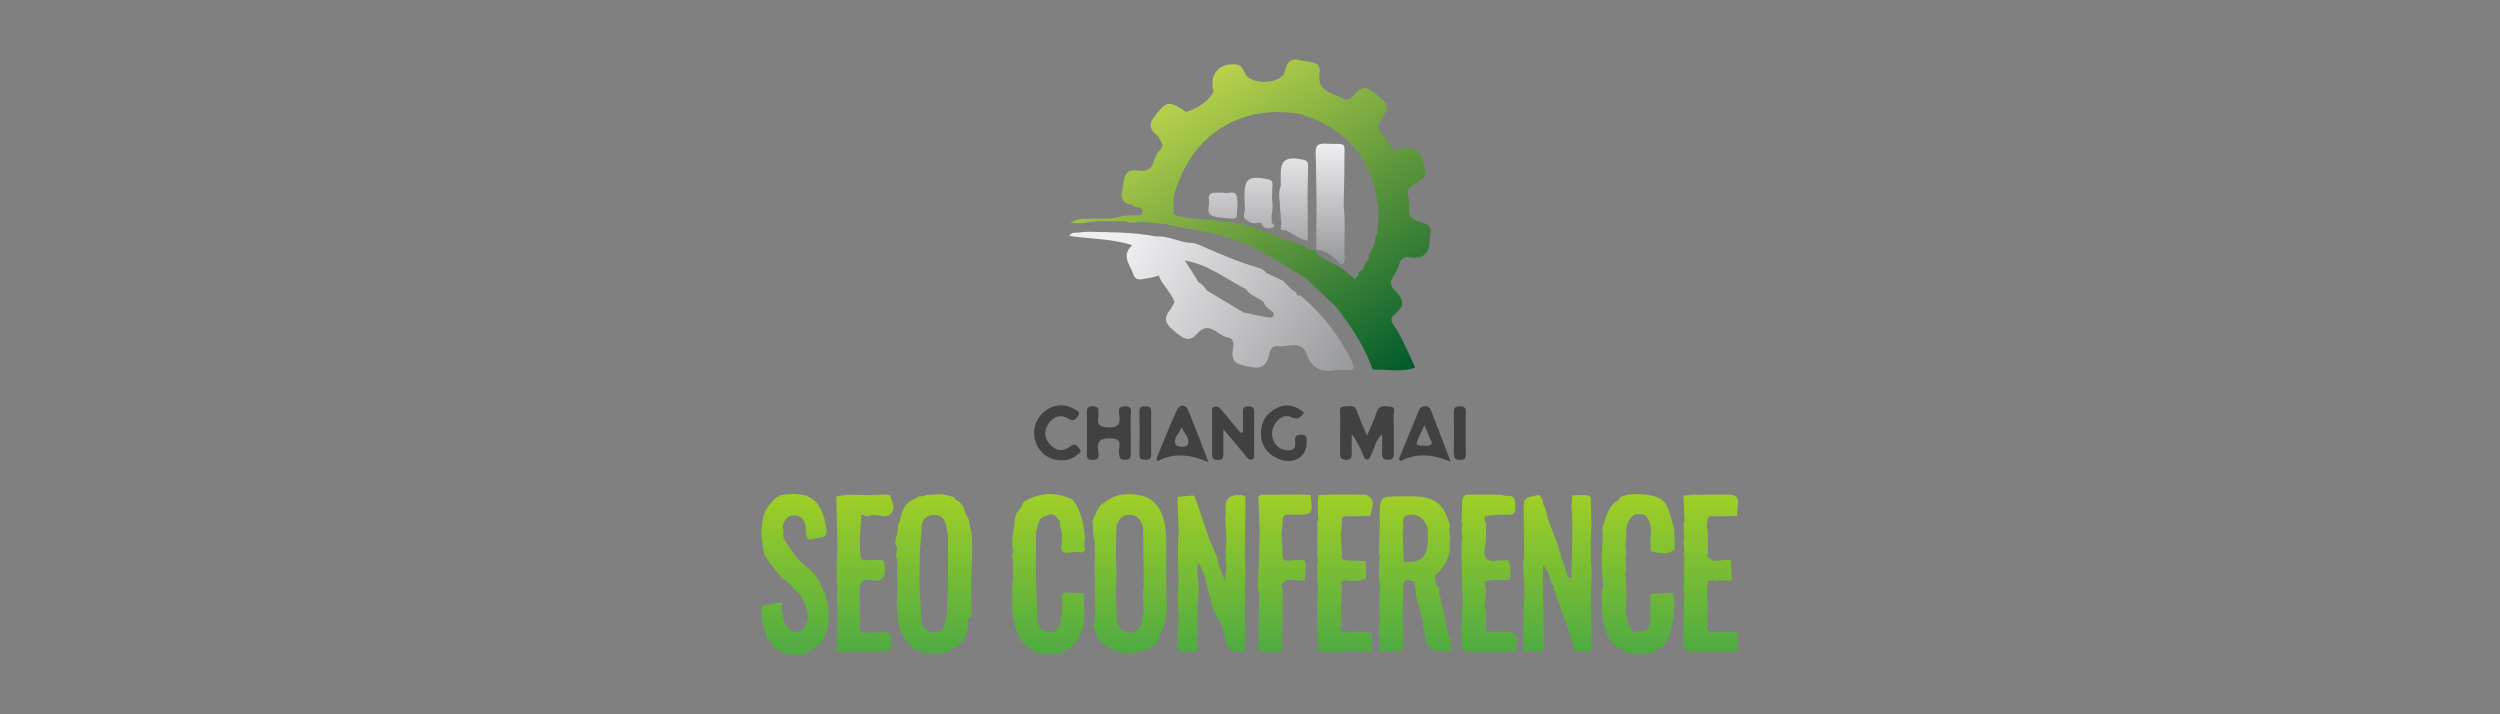 <?xml version="1.0" encoding="utf-8"?>
<!-- Generator: Adobe Illustrator 17.0.0, SVG Export Plug-In . SVG Version: 6.00 Build 0)  -->
<!DOCTYPE svg PUBLIC "-//W3C//DTD SVG 1.1//EN" "http://www.w3.org/Graphics/SVG/1.1/DTD/svg11.dtd">
<svg version="1.1" id="Layer_1" xmlns="http://www.w3.org/2000/svg" xmlns:xlink="http://www.w3.org/1999/xlink" x="0px" y="0px"
	 width="210px" height="60px" viewBox="0 0 210 60" enable-background="new 0 0 210 60" xml:space="preserve">
<rect x="0" y="0" width="210" height="60" fill="#808080" stroke="none"/>
<g>
	<g>
		<path fill="#414141" d="M114.825,36.606c0.328-0.786,0.621-1.361,0.806-1.968c0.195-0.638,0.665-0.528,1.102-0.496
			c0.561,0.042,0.324,0.505,0.332,0.785c0.029,1.04,0.007,2.081,0.019,3.122c0.004,0.351-0.044,0.575-0.487,0.577
			c-0.428,0.003-0.517-0.188-0.504-0.555c0.018-0.487,0.004-0.975,0.004-1.596c-0.587,0.533-0.629,1.202-0.926,1.73
			c-0.087,0.154-0.099,0.39-0.324,0.397c-0.225,0.007-0.268-0.211-0.34-0.376c-0.262-0.602-0.523-1.204-0.966-1.77
			c0,0.533-0.008,1.067,0.003,1.6c0.007,0.344-0.029,0.58-0.483,0.573c-0.436-0.007-0.497-0.216-0.493-0.573
			c0.013-1.071-0.005-2.143,0.012-3.214c0.004-0.266-0.173-0.689,0.33-0.693c0.386-0.003,0.866-0.225,1.075,0.387
			C114.202,35.168,114.485,35.778,114.825,36.606z"/>
		<path fill="#414141" d="M91.3,36.397c0-0.58,0.022-1.161-0.008-1.74c-0.021-0.403,0.124-0.538,0.521-0.534
			c0.381,0.004,0.477,0.181,0.449,0.511c-0.01,0.121,0.017,0.247-0.003,0.366c-0.126,0.728,0.187,0.895,0.892,0.905
			c0.753,0.011,0.951-0.242,0.885-0.938c-0.031-0.327-0.246-0.832,0.462-0.843c0.718-0.011,0.472,0.491,0.478,0.828
			c0.02,1.038-0.006,2.076,0.009,3.114c0.005,0.364-0.062,0.557-0.494,0.561c-0.44,0.003-0.443-0.218-0.504-0.557
			c-0.082-0.453,0.45-1.209-0.641-1.247c-0.875-0.031-1.241,0.196-1.093,1.099c0.058,0.355,0.098,0.735-0.505,0.719
			c-0.56-0.015-0.445-0.362-0.444-0.686c0.002-0.519,0.001-1.038,0.001-1.557C91.303,36.397,91.301,36.397,91.3,36.397z"/>
		<path fill="#414141" d="M104.407,36.306c0-0.567,0.017-1.134-0.006-1.7c-0.015-0.37,0.144-0.467,0.487-0.469
			c0.363-0.001,0.468,0.142,0.464,0.491c-0.016,1.159-0.003,2.319-0.005,3.478c0,0.173,0.068,0.386-0.149,0.48
			c-0.256,0.11-0.384-0.089-0.521-0.253c-0.582-0.694-1.166-1.387-1.915-2.278c0,0.816-0.002,1.404,0.001,1.992
			c0.002,0.319,0.019,0.595-0.459,0.589c-0.431-0.005-0.496-0.19-0.491-0.556c0.016-1.129,0.001-2.258,0.006-3.387
			c0.001-0.198-0.095-0.457,0.203-0.532c0.232-0.058,0.408,0.066,0.554,0.241c0.544,0.652,1.089,1.302,1.634,1.953
			C104.274,36.339,104.341,36.323,104.407,36.306z"/>
		<path fill="#414141" d="M109.533,34.655c-0.269,0.418-0.549,0.638-1.061,0.389c-0.482-0.235-0.904-0.01-1.221,0.361
			c-0.407,0.477-0.517,1.029-0.262,1.624c0.213,0.498,0.613,0.752,1.136,0.801c0.515,0.049,0.728-0.213,0.666-0.718
			c-0.049-0.398,0.051-0.612,0.533-0.605c0.492,0.008,0.431,0.301,0.441,0.607c0.045,1.329-1.216,2.013-2.546,1.357
			c-0.837-0.413-1.294-1.113-1.303-2.051c-0.009-0.975,0.461-1.714,1.319-2.142C108.055,33.866,108.829,34.055,109.533,34.655z"/>
		<path fill="#414141" d="M101.504,38.813c-1.551-0.652-2.913-0.802-4.277-0.069c-0.028-0.077-0.056-0.153-0.084-0.23
			c0.568-1.365,1.099-2.748,1.724-4.086c0.222-0.475,0.716-0.498,0.943,0.044C100.371,35.811,100.87,37.175,101.504,38.813z
			 M99.253,35.899c-0.168,0.517-0.774,0.927-0.485,1.459c0.103,0.191,0.875,0.255,0.995,0.009
			C100.018,36.84,99.477,36.404,99.253,35.899z"/>
		<path fill="#414141" d="M121.856,38.78c-1.521-0.624-2.886-0.759-4.245-0.032c-0.033-0.073-0.065-0.146-0.098-0.22
			c0.564-1.36,1.13-2.719,1.69-4.082c0.094-0.229,0.243-0.313,0.488-0.322c0.302-0.011,0.435,0.146,0.531,0.396
			C120.729,35.854,121.243,37.184,121.856,38.78z M119.643,35.722c-0.241,0.541-0.409,0.926-0.583,1.308
			c-0.119,0.261-0.064,0.406,0.244,0.397c0.298-0.009,0.677,0.086,0.873-0.061c0.243-0.183-0.079-0.48-0.149-0.727
			C119.955,36.387,119.826,36.15,119.643,35.722z"/>
		<path fill="#414141" d="M89.164,38.665c-0.983,0.022-1.83-0.578-2.165-1.527c-0.325-0.921-0.04-1.93,0.725-2.566
			c0.724-0.602,1.706-0.705,2.473-0.227c0.197,0.122,0.623,0.201,0.365,0.576c-0.166,0.24-0.338,0.551-0.802,0.254
			c-0.63-0.403-1.256-0.204-1.678,0.405c-0.388,0.56-0.378,1.182,0.065,1.702c0.503,0.589,1.144,0.714,1.777,0.2
			c0.395-0.321,0.55,0.005,0.739,0.204c0.286,0.302-0.055,0.418-0.22,0.555C90.075,38.543,89.641,38.675,89.164,38.665z"/>
		<path fill="#414141" d="M123.121,36.402c0,0.521-0.006,1.042,0.002,1.562c0.005,0.341,0.075,0.668-0.47,0.669
			c-0.488,0.001-0.537-0.228-0.531-0.621c0.017-1.102,0.014-2.205-0.001-3.308c-0.005-0.355,0.045-0.572,0.484-0.581
			c0.489-0.01,0.545,0.228,0.526,0.625c-0.026,0.55-0.007,1.102-0.007,1.654C123.123,36.402,123.122,36.402,123.121,36.402z"/>
		<path fill="#414141" d="M96.697,36.318c0,0.61-0.013,1.22,0.005,1.83c0.011,0.361-0.14,0.479-0.487,0.475
			c-0.325-0.004-0.506-0.063-0.5-0.452c0.019-1.189,0.016-2.379-0.002-3.568c-0.005-0.362,0.129-0.482,0.48-0.478
			c0.327,0.004,0.521,0.073,0.509,0.454C96.683,35.158,96.697,35.738,96.697,36.318z"/>
	</g>
	<g>
		<linearGradient id="SVGID_1_" gradientUnits="userSpaceOnUse" x1="88.079" y1="41.223" x2="88.079" y2="54.606">
			<stop  offset="0" style="stop-color:#A2D027"/>
			<stop  offset="1" style="stop-color:#50AB42"/>
		</linearGradient>
		<path fill="url(#SVGID_1_)" d="M89.364,46.425c0.132,0.004,0.264,0.007,0.396,0.011c0.358-0.094,0.718-0.093,1.078-0.012
			c0.111-0.06,0.221-0.12,0.332-0.181c-0.069-0.333-0.145-0.665-0.018-1c-0.136-1.175-0.268-2.352-1.103-3.293
			c-0.046,0-0.084-0.018-0.114-0.053c-1.322-0.583-2.609-0.521-3.86,0.211c-0.058,0.06-0.116,0.12-0.175,0.18
			c-0.072,0.332-0.284,0.574-0.513,0.807c-0.05,0.167-0.099,0.334-0.149,0.501c-0.034,0.911-0.368,1.808-0.125,2.732
			c-0.042,0.124-0.083,0.248-0.125,0.371c0.208,0.595-0.002,1.22,0.134,1.82c-0.214,0.848,0,1.715-0.119,2.568
			c0.055,0.358,0.105,0.716,0.167,1.073c0.229,1.323,0.841,2.34,2.21,2.746c0.176,0.022,0.351,0.044,0.527,0.066
			c0.123,0.002,0.245,0.003,0.368,0.005c0.181-0.015,0.363-0.031,0.544-0.046c1.349-0.315,1.946-1.288,2.222-2.541
			c0.018-0.181,0.036-0.363,0.054-0.544c-0.02-0.676-0.039-1.353-0.059-2.029c-0.552-0.012-1.103-0.025-1.655-0.037
			c-0.204,0.158-0.224,0.363-0.148,0.591c0.663-0.002,1.109,0.039,1.377,0.181c-0.267-0.142-0.713-0.183-1.377-0.181
			c-0.004,0.186-0.007,0.373-0.011,0.559c-0.017,0.242-0.022,0.486-0.054,0.727c-0.09,0.665-0.104,1.462-1.039,1.434
			c-0.893-0.027-0.984-0.767-1.009-1.468c-0.044-1.217-0.075-2.434-0.111-3.651c0.007-1.098,0.014-2.197,0.021-3.295
			c0.237-0.479,0.068-1.219,0.862-1.339c0.385-0.219,0.704-0.167,0.94,0.227c0.252,0.171,0.231,0.426,0.208,0.681
			c0.285,0.615,0.137,1.254,0.1,1.886C89.215,46.229,89.29,46.327,89.364,46.425z M86.628,52.753c0.06,0.06,0.12,0.121,0.18,0.181
			C86.748,52.874,86.688,52.813,86.628,52.753c-0.002-0.122-0.004-0.243-0.006-0.365C86.624,52.51,86.626,52.631,86.628,52.753z
			 M86.786,48.679c0,0.001,0,0.001,0,0.002C86.786,48.681,86.786,48.68,86.786,48.679z M86.792,48.886
			c0,0.004,0.001,0.009,0.001,0.013C86.793,48.894,86.793,48.89,86.792,48.886z M85.338,49.078c0.004-0.082,0.005-0.162-0.009-0.24
			C85.343,48.916,85.342,48.997,85.338,49.078z M85.181,48.567c0.035,0.033,0.063,0.067,0.085,0.103
			C85.244,48.634,85.216,48.6,85.181,48.567z M85.334,49.146c-0.006,0.102-0.013,0.204,0.001,0.301
			c0.251-0.022,0.498-0.013,0.742,0.02c-0.244-0.033-0.491-0.042-0.742-0.02C85.32,49.35,85.327,49.248,85.334,49.146z
			 M85.882,52.755c-0.222-0.226-0.355-0.474-0.434-0.737c-0.079-0.262-0.105-0.539-0.112-0.82c0.008,0.281,0.033,0.557,0.112,0.82
			C85.528,52.281,85.66,52.53,85.882,52.755c0.085,0.425,0.242,0.777,0.475,1.047C86.124,53.532,85.967,53.18,85.882,52.755z
			 M86.514,53.958c0.055,0.049,0.113,0.095,0.175,0.137C86.627,54.054,86.57,54.007,86.514,53.958z M88.526,54.421
			c0.129-0.014,0.249-0.036,0.361-0.068C88.775,54.384,88.655,54.407,88.526,54.421z M90.919,50.987
			c-0.016-0.101-0.048-0.186-0.099-0.258C90.87,50.801,90.903,50.886,90.919,50.987z M90.554,52.718
			c-0.053,0.199-0.146,0.378-0.434,0.413c-0.285,0.614-0.603,0.985-1.071,1.168c0.468-0.183,0.786-0.554,1.071-1.168
			C90.408,53.096,90.501,52.916,90.554,52.718z"/>
		<linearGradient id="SVGID_2_" gradientUnits="userSpaceOnUse" x1="143.696" y1="41.223" x2="143.696" y2="54.606">
			<stop  offset="0" style="stop-color:#A2D027"/>
			<stop  offset="1" style="stop-color:#50AB42"/>
		</linearGradient>
		<path fill="url(#SVGID_2_)" d="M145.995,53.131c0,0-0.005-0.005-0.005-0.005c-0.369-0.023-0.738-0.046-1.106-0.07
			c-0.239,0.001-0.478,0.002-0.718,0.003c-0.32,0.055-0.676,0.202-0.776-0.303c0,0,0,0,0,0c0-0.062-0.001-0.125-0.001-0.187
			c0,0,0.078,0.015,0.078,0.015c-0.03-0.309-0.06-0.619-0.09-0.928l0,0c0.027-0.185,0.054-0.371,0.081-0.556
			c-0.026-0.486-0.053-0.971-0.079-1.457c0,0,0,0,0,0c0.034-0.297,0.068-0.595,0.102-0.892c-0.044-0.008-0.085-0.011-0.123-0.01
			c0.038-0.001,0.079,0.002,0.123,0.01c0.112,0.013,0.225,0.026,0.337,0.039c0,0-0.025-0.072-0.025-0.072
			c0.126,0.028,0.251,0.057,0.377,0.085c0.362-0.084,0.724-0.083,1.086-0.005c0.066-0.027,0.133-0.054,0.199-0.082
			c-0.015-0.545-0.03-1.09-0.046-1.635c-0.054-0.006-0.104-0.022-0.151-0.047c-0.625-0.107-1.366,0.405-1.871-0.349
			c-0.578,0.031-0.83,0.045-0.85,0.235c0.019-0.19,0.272-0.204,0.85-0.235c0.026-0.062,0.052-0.124,0.078-0.185
			c-0.001-0.55-0.002-1.1-0.002-1.65c-0.029-0.242-0.059-0.484-0.088-0.726c0,0,0,0,0,0c0.101-0.329-0.099-0.898,0.599-0.749
			c0.65-0.012,1.299-0.023,1.949-0.035c0.021-0.334,0.024-0.67,0.068-1c0.077-0.571-0.226-0.767-0.729-0.792
			c-0.245,0.001-0.49,0.002-0.734,0.003c-0.245,0-0.49,0-0.735,0c-0.124,0.002-0.247,0.003-0.371,0.005
			c-0.243,0.002-0.485,0.004-0.728,0.006c-0.186-0.003-0.371-0.005-0.557-0.008c-0.229,0.025-0.458,0.05-0.687,0.076
			c0.002,0.042-0.012,0.075-0.044,0.101c0.026,0.551,0.052,1.103,0.078,1.654c0.158,0.023,0.237,0.108,0.267,0.23
			c-0.031-0.122-0.11-0.207-0.267-0.23c0.006,0.128,0.013,0.256,0.019,0.384c-0.033,0.055-0.066,0.111-0.099,0.166
			c0.025,0.434,0.05,0.867,0.075,1.301c-0.084,0.236-0.082,0.472-0.003,0.709c0,0.129,0,0.258,0,0.388
			c0.081,0.072,0.111,0.145,0.092,0.218c0.019-0.074-0.011-0.147-0.092-0.218c-0.028,0.058-0.057,0.116-0.085,0.174
			c0.031,0.059,0.062,0.119,0.092,0.178c-0.001,0.364-0.003,0.729-0.004,1.093c0.091,0.007,0.183,0.014,0.274,0.021l0,0
			c-0.091-0.007-0.182-0.014-0.274-0.021c-0.07,0.258-0.077,0.515,0.01,0.771c-0.029,0.361-0.059,0.723-0.088,1.084
			c0.03,0.063,0.061,0.127,0.091,0.19h0c-0.032,0.918-0.064,1.836-0.095,2.754c0.196,0.693-0.339,1.668,0.265,2.052
			c0.525,0.334,1.413,0.095,2.14,0.114c0.181,0.005,0.362,0.03,0.542,0.045c0.245-0.001,0.49-0.001,0.735-0.002
			c0.296-0.018,0.593-0.037,0.889-0.055c0.003-0.054,0.025-0.098,0.066-0.133C146.019,54.109,146.007,53.62,145.995,53.131z
			 M143.049,49.513c-0.021-0.017-0.04-0.036-0.055-0.057C143.009,49.478,143.028,49.496,143.049,49.513z M142.556,47.075
			c-0.018-0.061-0.025-0.111-0.021-0.153C142.532,46.964,142.539,47.014,142.556,47.075z M142.523,47.893
			c0.023,0.002,0.047,0.002,0.07,0.001C142.57,47.895,142.546,47.895,142.523,47.893c-0.234-0.017-0.471-0.168-0.704-0.117
			C142.052,47.725,142.289,47.876,142.523,47.893z"/>
		<linearGradient id="SVGID_3_" gradientUnits="userSpaceOnUse" x1="125.091" y1="41.223" x2="125.091" y2="54.606">
			<stop  offset="0" style="stop-color:#A2D027"/>
			<stop  offset="1" style="stop-color:#50AB42"/>
		</linearGradient>
		<path fill="url(#SVGID_3_)" d="M126.319,53.059c-0.36-0.005-0.719-0.01-1.079-0.016c-0.452,0.12-0.462-0.148-0.412-0.469
			c0.002-0.367,0.004-0.734,0.006-1.101c-0.043-0.179-0.086-0.358-0.128-0.538c0,0,0,0,0,0c0.044-0.433,0.087-0.866,0.131-1.3
			c-0.044-0.247-0.087-0.495-0.131-0.742c0.686-0.348,1.449,0,2.147-0.235c-0.017-0.047-0.012-0.091,0.014-0.133
			c0.001-0.06,0.003-0.119,0.004-0.179c0.002-0.184,0.005-0.368,0.007-0.552c-0.002-0.061-0.005-0.123-0.007-0.184
			c-0.06-0.183-0.12-0.366-0.18-0.548c-0.336,0.009-0.678-0.016-1.008,0.033c-0.764,0.113-1.066-0.218-0.993-0.956c0,0,0,0,0,0
			c0.047-0.243,0.093-0.486,0.14-0.728c-0.001-0.49-0.001-0.981-0.002-1.471c-0.158-0.157-0.117-0.356-0.118-0.547
			c0.566-0.15,1.141-0.179,1.723-0.157c0.431,0.016,0.876,0.074,0.857-0.607c-0.015-0.511,0.055-1.008-0.697-0.98
			c-0.209,0.008-0.42-0.061-0.631-0.094c-0.92-0.002-1.84-0.003-2.76-0.005c-0.52,0.221-0.361,0.683-0.382,1.08
			c-0.024,0.443-0.041,0.886-0.062,1.33c0.036,0.004,0.068-0.006,0.095-0.031c-0.028,0.243-0.057,0.487-0.085,0.73
			c0.093,0.313,0.088,0.626,0.004,0.939c-0.003,0.361-0.005,0.722-0.008,1.083c0.032,1.106,0.064,2.212,0.097,3.318
			c0.052,0.002,0.104,0.005,0.156,0.007c0.002-0.009,0.004-0.02,0.005-0.03c-0.002,0.01-0.003,0.02-0.005,0.03c0,0,0,0,0,0
			c-0.052-0.002-0.104-0.005-0.156-0.007c0.002,0.369,0.004,0.738,0.006,1.107c-0.034-0.001-0.068-0.006-0.101-0.014
			c0.029,0.31,0.058,0.619,0.086,0.929c-0.031,0.181-0.062,0.363-0.093,0.544c-0.001,0.129-0.002,0.257-0.003,0.386
			c0.002,0.178,0.004,0.356,0.005,0.534c0.239,0.406-0.271,1.064,0.442,1.31c0.98-0.001,1.96-0.003,2.94-0.004
			c0.123-0.001,0.245-0.003,0.368-0.004c0.241-0.008,0.483-0.017,0.724-0.025c0.056-0.058,0.111-0.116,0.167-0.175
			c-0.007-0.121-0.041-0.248-0.018-0.363C127.563,53.342,127.159,53.004,126.319,53.059z M124.599,46.261
			c-0.241,0.277-0.474,0.207-0.706,0.082C124.126,46.468,124.359,46.538,124.599,46.261z M123.035,49.517
			c0.007-0.049,0.02-0.09,0.044-0.119C123.055,49.426,123.042,49.468,123.035,49.517c-0.002,0.017-0.004,0.035-0.005,0.053
			C123.031,49.551,123.032,49.534,123.035,49.517z M122.853,43.929c0,0,0.001,0,0.001,0
			C122.854,43.929,122.853,43.929,122.853,43.929L122.853,43.929z"/>
		<linearGradient id="SVGID_4_" gradientUnits="userSpaceOnUse" x1="137.609" y1="41.223" x2="137.609" y2="54.606">
			<stop  offset="0" style="stop-color:#A2D027"/>
			<stop  offset="1" style="stop-color:#50AB42"/>
		</linearGradient>
		<path fill="url(#SVGID_4_)" d="M138.63,45.585c0.015,0.241,0.031,0.482,0.046,0.722c0.681,0.135,1.37,0.374,1.994-0.168
			c0-0.183,0-0.366-0.001-0.55c-0.011-0.365-0.022-0.731-0.032-1.096c-0.184-0.752-0.371-1.502-0.728-2.197
			c0,0,0.007,0.003,0.007,0.003c-0.063-0.065-0.125-0.13-0.188-0.196c-0.058-0.058-0.117-0.116-0.175-0.174
			c-0.87-0.457-1.81-0.436-2.752-0.402c-0.239,0.077-0.479,0.154-0.718,0.232c-0.036,0.08-0.072,0.159-0.108,0.239
			c-0.935,0.486-1.049,1.455-1.362,2.308c0.004,0.306,0.008,0.613,0.012,0.919c-0.025,0.485-0.051,0.97-0.076,1.455
			c0.004,0.064,0.008,0.128,0.012,0.192c0,0.186,0,0.373,0,0.559c0,0.119,0,0.238,0,0.357c0.035,0.489,0.071,0.977,0.106,1.466
			c-0.036,0.127-0.072,0.254-0.108,0.38c-0.001,0.059-0.001,0.119-0.002,0.178c0.007,0.554,0.015,1.108,0.022,1.662
			c0.039,0.307,0.078,0.614,0.117,0.92c0.065,0.221,0.13,0.442,0.195,0.663c0,0,0.085,0.012,0.085,0.012
			c-0.002,0.077-0.004,0.154-0.006,0.231c0.435,0.84,1.145,1.334,2.03,1.606c0.412,0.024,0.824,0.048,1.236,0.072
			c0.125-0.039,0.25-0.077,0.375-0.116c0.122-0.04,0.244-0.079,0.367-0.119c0,0,0-0.005,0-0.005
			c0.191-0.116,0.381-0.233,0.572-0.349c0.062-0.056,0.123-0.111,0.185-0.167c0.06-0.066,0.12-0.133,0.181-0.199
			c0,0-0.005-0.001-0.005-0.001c0.406-0.742,0.56-1.561,0.725-2.376c-0.072-0.613,0.157-1.251-0.152-1.844
			c-0.605,0.03-1.211,0.059-1.816,0.089c-0.009,0.158-0.018,0.315-0.027,0.473c-0.001,0.063-0.001,0.126-0.002,0.189
			c-0.001,0.121-0.001,0.241-0.002,0.362c0,0.063,0.001,0.127,0.001,0.19c-0.004,0.244-0.007,0.488-0.011,0.732
			c0.032,0.616-0.055,1.148-0.842,1.178c-0.078,0.012-0.156,0.024-0.233,0.036c-0.384,0.107-0.54-0.133-0.658-0.432
			c-0.143-0.144-0.162-0.322-0.136-0.511c-0.303-0.75-0.148-1.526-0.126-2.294c-0.036-0.549-0.072-1.098-0.108-1.647c0,0,0,0,0,0
			c0.099-0.368,0.088-0.737,0.013-1.107c0.003-0.131,0.006-0.262,0.009-0.394c0,0,0.083,0.024,0.083,0.024
			c-0.031-0.304-0.061-0.608-0.092-0.912c-0.377-0.228-0.317-0.552-0.279-0.871c0.01-0.087,0.019-0.174,0.017-0.258
			c0.002,0.084-0.007,0.171-0.017,0.258c-0.038,0.319-0.098,0.643,0.279,0.871c0.023-0.326,0.071-0.652,0.064-0.977
			c-0.015-0.667,0.147-1.238,0.756-1.606c0.243,0.003,0.486,0.007,0.729,0.01c0.657,0.541,0.634,1.268,0.551,2.012
			C138.635,45.342,138.632,45.463,138.63,45.585z M136.275,49.445c0-0.001,0-0.001,0-0.002
			C136.275,49.444,136.275,49.444,136.275,49.445z M136.26,49.169c-0.001-0.007-0.001-0.014-0.002-0.02
			C136.259,49.155,136.26,49.162,136.26,49.169z M137.266,42.215c-0.101-0.026-0.201-0.055-0.301-0.083
			C137.065,42.16,137.166,42.19,137.266,42.215z M135.139,44.006c-0.025,0.265,0.068,0.549,0.193,0.849
			c-0.033,0.08-0.075,0.144-0.124,0.194c0.049-0.051,0.09-0.114,0.124-0.194C135.207,44.555,135.114,44.272,135.139,44.006z
			 M135.221,43.715c-0.028,0.056-0.047,0.113-0.061,0.171C135.174,43.829,135.193,43.771,135.221,43.715z M135.196,45.06
			c-0.03,0.029-0.063,0.053-0.097,0.074C135.133,45.113,135.166,45.089,135.196,45.06z M136.602,53.049
			c0.048,0.059,0.093,0.119,0.141,0.177C136.695,53.168,136.65,53.108,136.602,53.049c-0.095-0.118-0.199-0.228-0.345-0.295
			c-0.001-0.835-0.003-1.669-0.004-2.504c0.001,0.835,0.003,1.669,0.004,2.504C136.403,52.82,136.507,52.931,136.602,53.049z"/>
		<linearGradient id="SVGID_5_" gradientUnits="userSpaceOnUse" x1="112.973" y1="41.223" x2="112.973" y2="54.606">
			<stop  offset="0" style="stop-color:#A2D027"/>
			<stop  offset="1" style="stop-color:#50AB42"/>
		</linearGradient>
		<path fill="url(#SVGID_5_)" d="M113.273,43.374c0.609-0.01,1.218-0.02,1.826-0.031c0.112-0.638,0.572-1.344-0.348-1.78
			c-0.615-0.008-1.23-0.016-1.844-0.023c-0.615,0.008-1.229,0.016-1.844,0.025c-0.105,0.009-0.21,0.019-0.315,0.028
			c0,0,0-0.009,0-0.009c-0.081,0.727-0.069,1.454-0.002,2.181c0,0,0,0,0,0c-0.033,0.008-0.063,0-0.088-0.023
			c-0.004,0.98-0.009,1.96-0.013,2.94c0.033,0.126,0.066,0.251,0.098,0.377c0,0,0,0,0,0c-0.03,0.061-0.06,0.123-0.09,0.184
			c-0.003,0.245-0.005,0.491-0.008,0.736c0.002,0.061,0.005,0.123,0.007,0.184c0.001,0.181,0.001,0.363,0.002,0.544
			c0.028,0.244,0.055,0.489,0.083,0.733c-0.03,0.308-0.059,0.616-0.089,0.924c-0.005,0.125-0.011,0.249-0.016,0.374
			c0.005,0.123,0.011,0.246,0.016,0.369c0,0.304,0.001,0.608,0.001,0.912c-0.001,0.181-0.002,0.363-0.002,0.544
			c0.028,0.372,0.056,0.744,0.084,1.116c0.128-0.226,0.162-0.469,0.18-0.716c0.005-0.069,0.008-0.138,0.012-0.207
			c-0.004,0.069-0.007,0.138-0.012,0.207c-0.017,0.247-0.052,0.491-0.18,0.716c0.004,0.247,0.009,0.494,0.013,0.74
			c0.049,0.082,0.098,0.164,0.146,0.246c0.182,0.046,0.364,0.092,0.545,0.138c0.306-0.001,0.612-0.003,0.918-0.004
			c0.92-0.083,1.841-0.084,2.762-0.011c-0.012-0.041-0.021-0.082-0.025-0.125c0.037,0.044,0.085,0.066,0.143,0.066
			c-0.001-0.102-0.002-0.203-0.003-0.305c-0.047,0.08-0.093,0.159-0.14,0.239c0,0,0,0,0,0c0.047-0.08,0.093-0.159,0.14-0.239
			c0.059-0.378,0.075-0.755-0.017-1.131c0,0,0,0,0,0c0.034-0.043,0.054-0.092,0.059-0.147c-0.055-0.013-0.107-0.006-0.155,0.022
			c0.006,0.028,0.018,0.053,0.034,0.074c-0.016-0.021-0.027-0.045-0.034-0.074c-0.248-0.039-0.495-0.077-0.743-0.116
			c-0.059,0-0.118,0-0.177,0c-0.189,0-0.377,0-0.566,0c-0.377,0.07-0.755,0.155-1.091-0.128c0.023-0.048,0.027-0.098,0.011-0.149
			c-0.018,0.005-0.033,0.01-0.047,0.015c0.014-0.005,0.03-0.01,0.047-0.015c0.057-0.068,0.115-0.135,0.173-0.203
			c-0.031-0.428-0.061-0.856-0.092-1.285c-0.056,0.036-0.126,0.064-0.176,0.104c0.05-0.04,0.12-0.067,0.176-0.104
			c0.029-0.613,0.059-1.227,0.088-1.84c-0.028-0.185-0.057-0.369-0.085-0.554c0.2-0.141,0.414-0.2,0.652-0.104
			c0.244-0.001,0.488-0.002,0.731-0.003c0.232-0.043,0.464-0.085,0.697-0.128c-0.009-0.049,0.003-0.092,0.035-0.13
			c-0.006-0.429-0.011-0.857-0.017-1.286c-0.031-0.033-0.039-0.071-0.026-0.114c-0.48-0.017-0.959-0.041-1.439-0.048
			c-0.391-0.005-0.663-0.1-0.541-0.576c-0.033-0.548-0.067-1.097-0.1-1.645c0.035-0.308,0.071-0.615,0.106-0.923
			C112.633,43.482,112.804,43.285,113.273,43.374z M112.026,44.016c-0.052-0.059-0.11-0.109-0.171-0.154
			C111.916,43.907,111.974,43.957,112.026,44.016z M112.351,46.002c-0.003,0.151-0.01,0.28-0.023,0.39
			C112.341,46.282,112.348,46.152,112.351,46.002z M111.454,43.694c0.095,0.017,0.184,0.046,0.267,0.087
			C111.638,43.739,111.549,43.711,111.454,43.694z M112.47,52.808c-0.029,0.017-0.039,0.035-0.028,0.054
			C112.431,52.843,112.441,52.825,112.47,52.808z"/>
		<linearGradient id="SVGID_6_" gradientUnits="userSpaceOnUse" x1="107.921" y1="41.223" x2="107.921" y2="54.606">
			<stop  offset="0" style="stop-color:#A2D027"/>
			<stop  offset="1" style="stop-color:#50AB42"/>
		</linearGradient>
		<path fill="url(#SVGID_6_)" d="M109.599,41.549c-0.062-0.002-0.124-0.004-0.186-0.006c-0.245,0.003-0.489,0.005-0.734,0.008
			c-0.061,0.001-0.122,0.001-0.183,0.002c-0.613,0.003-1.227,0.005-1.84,0.007c-0.244-0.002-0.488-0.004-0.732-0.006
			c-0.075,0.055-0.149,0.111-0.224,0.166c0.038,0.93,0.075,1.86,0.113,2.79c0,0,0,0,0,0c-0.009,0.36-0.018,0.72-0.027,1.081
			c-0.006,0.491-0.013,0.982-0.02,1.472c-0.035,0.614-0.069,1.228-0.104,1.842c-0.001,0.24-0.001,0.48-0.002,0.72
			c0.036,0.066,0.071,0.131,0.107,0.197c-0.023,1.588-0.046,3.177-0.07,4.765c0.075,0.065,0.151,0.131,0.226,0.196
			c0.184,0.003,0.368,0.006,0.552,0.009c0.122-0.002,0.244-0.003,0.366-0.005c0.244-0.007,0.487-0.014,0.731-0.021
			c0.227-0.295,0.138-0.639,0.141-0.964c0.016-1.39,0.023-2.78,0.033-4.169c-0.037-0.18-0.074-0.359-0.111-0.539
			c-0.08-0.003-0.161-0.007-0.241-0.01c0,0.382-0.004,0.765-0.005,1.147c0.001-0.382,0.005-0.765,0.005-1.148
			c0.08,0.003,0.161,0.007,0.241,0.01c0.539-0.734,1.325-0.184,1.968-0.378c0.026-0.494,0.052-0.987,0.078-1.481
			c-0.048-0.041-0.079-0.092-0.095-0.152c-0.119-0.014-0.239-0.028-0.358-0.042c-0.183,0.004-0.365,0.009-0.548,0.013
			c-0.411-0.011-1.006,0.299-0.936-0.542c-0.032-0.551-0.065-1.101-0.097-1.652c0.035-0.31,0.071-0.619,0.107-0.929
			c-0.101-0.503,0.084-0.755,0.616-0.706c0.09,0.008,0.181,0.007,0.271,0.008c1.658,0.011,1.658,0.011,1.44-1.653
			C109.92,41.57,109.759,41.559,109.599,41.549z M105.926,49.441c-0.006-0.049-0.011-0.099-0.015-0.148
			c-0.011-0.149-0.011-0.298-0.005-0.448c-0.005,0.15-0.006,0.299,0.005,0.448C105.915,49.343,105.92,49.392,105.926,49.441
			c0.04,0.004,0.08,0.006,0.118,0.006C106.006,49.447,105.967,49.445,105.926,49.441z M106.068,44.452
			c-0.02,0.007-0.042,0.014-0.066,0.019C106.026,44.466,106.048,44.459,106.068,44.452z"/>
		<linearGradient id="SVGID_7_" gradientUnits="userSpaceOnUse" x1="130.819" y1="41.223" x2="130.819" y2="54.606">
			<stop  offset="0" style="stop-color:#A2D027"/>
			<stop  offset="1" style="stop-color:#50AB42"/>
		</linearGradient>
		<path fill="url(#SVGID_7_)" d="M133.48,49.64C133.48,49.64,133.48,49.64,133.48,49.64c0.047,0.118,0.094,0.237,0.141,0.355
			c0.094-1.098,0.079-2.196,0.004-3.294c-0.004-0.371-0.007-0.742-0.011-1.114c0.088-1.162,0.065-2.324,0.007-3.486
			c0.089-0.423-0.175-0.513-0.504-0.516c-0.352-0.004-0.704,0.014-1.056,0.022c0,0.164,0.001,0.328,0.001,0.492
			c-0.027,0.12-0.054,0.24-0.081,0.36c0.029,0.249,0.057,0.499,0.086,0.748c0.001,0.24,0.002,0.479,0.003,0.719
			c0.003,0.431,0.006,0.862,0.009,1.294c-0.023,0.985-0.04,1.969-0.077,2.953c-0.005,0.132,0.147,0.52-0.279,0.291
			c-0.026,0.026-0.052,0.053-0.078,0.079c0,0,0,0,0,0c0.026-0.026,0.052-0.053,0.078-0.079c-0.203-0.592-0.407-1.185-0.611-1.777
			c-0.313-1.387-1.05-2.635-1.319-4.036c-0.037-0.029-0.046-0.065-0.029-0.108c-0.133-0.121-0.165-0.276-0.155-0.447
			c-0.032-0.031-0.041-0.068-0.027-0.111c-0.051-0.084-0.102-0.169-0.153-0.253c-0.057-0.05-0.113-0.1-0.17-0.15
			c-1.277,0.213-1.281,0.213-1.27,1.549c0.009,1.066,0.03,2.131,0.046,3.197c0,0,0,0,0,0c-0.027,0.367-0.053,0.735-0.079,1.102
			c0,0.183-0.001,0.365-0.001,0.548c0.028,0.307,0.057,0.615,0.085,0.922c0.004,0.366,0.008,0.732,0.012,1.099c0,0,0,0,0,0
			c-0.035,0.737-0.069,1.474-0.104,2.211c0.001,0.119,0.001,0.238,0.002,0.356c0.004,0.675,0.008,1.35,0.012,2.026
			c0.042,0.032,0.056,0.073,0.041,0.123c0.483,0.027,0.966,0.054,1.449,0.081c0.076-0.067,0.152-0.133,0.228-0.2
			c0.006-0.123,0.011-0.246,0.017-0.368c-0.029-1.531-0.059-3.062-0.088-4.594l0,0c0-0.722,0-1.444,0-2.166
			c0.391,0.436,0.587,0.874,0.644,1.362l-0.023,0.03c0.105,0.141,0.21,0.281,0.316,0.422c0.001,0.117,0.002,0.234,0.004,0.351
			c0.044,0.012,0.09,0.019,0.136,0.02c0.004,0.118,0.008,0.237,0.012,0.355c0.533,1.521,1.158,3.011,1.539,4.582
			c0.053,0.056,0.106,0.112,0.16,0.167c0.367,0.009,0.734,0.018,1.1,0.027c0.065-0.063,0.129-0.126,0.194-0.19
			c-0.023-1.534-0.046-3.068-0.069-4.602C133.574,49.877,133.527,49.759,133.48,49.64z M129.452,49.638
			c-0.059,0.358-0.119,0.715-0.176,1.073C129.332,50.353,129.393,49.996,129.452,49.638c0.052,0,0.104-0.001,0.156-0.002
			C129.556,49.637,129.504,49.638,129.452,49.638z"/>
		<linearGradient id="SVGID_8_" gradientUnits="userSpaceOnUse" x1="118.869" y1="41.223" x2="118.869" y2="54.606">
			<stop  offset="0" style="stop-color:#A2D027"/>
			<stop  offset="1" style="stop-color:#50AB42"/>
		</linearGradient>
		<path fill="url(#SVGID_8_)" d="M121.882,53.87c-0.036-0.033-0.039-0.068-0.008-0.106c-0.355-0.857-0.522-1.761-0.665-2.671
			c-0.073-0.179-0.146-0.359-0.218-0.538c-0.025,0.037-0.051,0.073-0.078,0.108c-0.055,0.069-0.115,0.134-0.178,0.195
			c0.063-0.061,0.123-0.125,0.178-0.195c0.027-0.035,0.054-0.07,0.078-0.108c0.017-0.064,0.035-0.128,0.052-0.191
			c-0.096-0.238-0.215-0.471-0.167-0.741c-0.02-0.12-0.04-0.239-0.06-0.359c-0.045-0.01-0.09-0.02-0.134-0.031
			c-0.365,0.025-0.76,0.216-1.119,0.21c0.36,0.006,0.754-0.186,1.119-0.21c-0.026-0.11-0.053-0.221-0.079-0.331
			c-0.235-0.073-0.355-0.161-0.345-0.268c-0.01,0.107,0.11,0.195,0.345,0.268c-0.025-0.184-0.051-0.367-0.076-0.551
			c0.668-0.518,1.052-1.212,1.245-2.022c0.011-0.121,0.023-0.242,0.034-0.363c-0.067-0.255-0.077-0.508,0.03-0.756
			c-0.035-0.241-0.07-0.482-0.105-0.723c0.02-0.12,0.041-0.241,0.061-0.361c-0.511-1.828-1.266-2.416-3.13-2.435
			c-0.336-0.003-0.673-0.005-1.009-0.002c-1.746,0.017-1.745,0.017-1.778,1.796c-0.002,0.091-0.025,0.181-0.039,0.271
			c0.031-0.008,0.058-0.025,0.079-0.049c0.025-0.011,0.048-0.032,0.07-0.058c-0.022,0.026-0.045,0.047-0.07,0.058
			c-0.034,0.934-0.068,1.868-0.102,2.802c0.032,0.063,0.065,0.127,0.097,0.19c0.138,0.004,0.29-0.022,0.434-0.025
			c-0.144,0.003-0.295,0.028-0.434,0.025c-0.027,0.426-0.054,0.851-0.081,1.277c0,0.124,0,0.248,0,0.373
			c0.033,0.367,0.066,0.734,0.099,1.101c-0.076,0.857-0.082,1.714-0.007,2.571c0,0,0,0,0,0c-0.032,0.246-0.063,0.491-0.095,0.737
			c0,0.121,0,0.242,0,0.363c0.025,0.536,0.051,1.073,0.076,1.609c0.594,0.017,1.188,0.034,1.782,0.051
			c0.038-0.072,0.076-0.145,0.115-0.217c0.053-0.038,0.061-0.084,0.024-0.138c0,0,0.079-0.007,0.079-0.007
			c-0.03-0.806-0.059-1.613-0.089-2.419c0,0,0,0,0,0c0.014-0.821,0.051-1.642,0.036-2.463c-0.014-0.766,0.246-1.032,0.969-0.635
			c0.046,0.367,0.092,0.734,0.138,1.101c0.018,0.12,0.036,0.239,0.054,0.359c0.167,0.565,0.334,1.13,0.501,1.694
			c0.012,0.233,0.025,0.466,0.038,0.698c0.032,0.114,0.064,0.227,0.096,0.341c0.099,0.13,0.12,0.27,0.048,0.419
			c-0.014,0.077-0.028,0.155-0.043,0.232c0,0,0.005,0.024,0.006,0.023c0.243,0.071,0.212,0.272,0.216,0.456
			c0.29,0.412,1.505,0.72,1.886,0.47C122.097,54.472,121.802,54.14,121.882,53.87z M120.427,44.859
			c0.081,0.061,0.166,0.1,0.256,0.105C120.593,44.959,120.508,44.919,120.427,44.859z M120.694,44.966
			c0.058,0.002,0.118-0.011,0.18-0.04C120.812,44.955,120.752,44.968,120.694,44.966z M116.187,43.448
			c-0.027,0.004-0.051,0.019-0.075,0.042C116.135,43.467,116.16,43.451,116.187,43.448z M116.016,43.611
			c-0.001,0.001-0.002,0.002-0.002,0.003C116.015,43.613,116.016,43.612,116.016,43.611z M116.11,43.492
			c-0.012,0.012-0.024,0.027-0.036,0.042C116.085,43.519,116.097,43.505,116.11,43.492z M116.193,43.446
			c0.01-0.001,0.02,0,0.031,0.003C116.213,43.446,116.203,43.445,116.193,43.446z M117.679,51.288
			C117.679,51.288,117.679,51.288,117.679,51.288c0.022,0.149-0.009,0.308,0.013,0.458C117.67,51.597,117.701,51.438,117.679,51.288
			z M117.705,51.798c0.003,0.012,0.005,0.024,0.008,0.036C117.709,51.822,117.707,51.81,117.705,51.798z M117.922,47.216
			C117.922,47.216,117.922,47.216,117.922,47.216c-0.032-0.788-0.064-1.576-0.095-2.364c0.012-0.15,0.005-0.305,0.04-0.449
			c0.095-0.392-0.274-0.999,0.381-1.13c0.627-0.125,1.202,0.065,1.506,0.722c0.05,0.109,0.118,0.209,0.178,0.314c0,0,0,0,0,0
			c0.001,0.336,0.005,0.672,0.003,1.008C119.926,46.793,119.43,47.26,117.922,47.216z M119.007,49.189
			c0.1,0.112,0.208,0.18,0.322,0.217C119.215,49.369,119.107,49.301,119.007,49.189z M120.327,51.195
			c0.106-0.081,0.211-0.162,0.31-0.249C120.538,51.033,120.432,51.114,120.327,51.195z"/>
		<linearGradient id="SVGID_9_" gradientUnits="userSpaceOnUse" x1="101.788" y1="41.223" x2="101.788" y2="54.606">
			<stop  offset="0" style="stop-color:#A2D027"/>
			<stop  offset="1" style="stop-color:#50AB42"/>
		</linearGradient>
		<path fill="url(#SVGID_9_)" d="M104.554,50.923C104.554,50.923,104.554,50.923,104.554,50.923
			c0.081-0.429,0.071-0.859,0.003-1.288c0.096-0.919,0.071-1.839,0.002-2.758c0.022-1.715,0.043-3.429,0.065-5.144
			c-0.113-0.06-0.226-0.12-0.339-0.181c-0.026,0.015-0.053,0.044-0.078,0.042c-1.17-0.097-1.365,0.583-1.232,1.534
			c0.012,0.084-0.025,0.175-0.039,0.263c-0.001,0.121-0.001,0.241-0.001,0.362c0.029,0.491,0.059,0.982,0.089,1.473
			c0.297-0.113,0.559-0.183,0.776-0.164c-0.216-0.02-0.479,0.05-0.776,0.164c-0.028,0.426-0.055,0.851-0.083,1.277
			c0.024,0.065,0.048,0.129,0.071,0.194c0.027,0.035,0.05,0.069,0.07,0.104c-0.02-0.035-0.043-0.07-0.07-0.104
			c-0.025,0.056-0.049,0.112-0.074,0.168c0.03,0.243,0.06,0.487,0.089,0.73c-0.03,0.324-0.061,0.648-0.112,1.196
			c-0.342-0.749-0.586-1.302-0.671-1.917c-0.027-0.04-0.037-0.083-0.03-0.131c-0.198-0.445-0.395-0.89-0.593-1.335
			c-0.416-1.222-0.833-2.445-1.249-3.667c-0.054-0.028-0.096-0.067-0.127-0.119c-0.436,0.037-0.871,0.074-1.307,0.111
			c0.002,0.062-0.008,0.122-0.03,0.18c0.032,0.859,0.065,1.718,0.098,2.578c0.044-0.006,0.087-0.008,0.128-0.006
			c-0.042-0.002-0.084,0-0.128,0.006c-0.072,1.346-0.082,2.692-0.002,4.039c-0.075,1.043-0.087,2.086-0.005,3.129
			c0.104-0.023,0.177-0.069,0.226-0.134c0.024-0.033,0.043-0.071,0.055-0.113c-0.013,0.043-0.031,0.081-0.055,0.113
			c-0.049,0.066-0.122,0.111-0.226,0.134c-0.031,0.916-0.062,1.832-0.093,2.748c0.072,0.123,0.143,0.245,0.215,0.368
			c0.428,0.003,0.856,0.006,1.284,0.009c-0.003-0.036-0.011-0.07-0.024-0.103c0.087-0.026,0.175-0.053,0.262-0.079
			c-0.02-1.23-0.039-2.46-0.059-3.691l0,0c0.03-0.306,0.06-0.613,0.09-0.919c0-0.363,0-0.726,0-1.088
			c-0.029-0.249-0.058-0.498-0.087-0.747c-0.002-0.179-0.004-0.358-0.006-0.536c0.036-0.11,0.072-0.221,0.109-0.332
			c0.047,0.096,0.095,0.191,0.142,0.287c0.065,0.134,0.128,0.269,0.192,0.404c0.035,0.068,0.071,0.136,0.106,0.205
			c-0.002,0.055,0.011,0.107,0.038,0.155c0.109,0.432,0.218,0.864,0.326,1.296c0.024,0.094,0.049,0.188,0.073,0.282
			c0.037,0.088,0.074,0.176,0.111,0.263c0.073,0.792,0.424,1.474,0.848,2.127c0.147,0.491,0.335,0.974,0.433,1.475
			c0.17,0.863,0.644,1.165,1.48,0.922c0,0,0,0,0,0c0.077-0.035,0.154-0.07,0.231-0.105c-0.026-0.06-0.052-0.12-0.078-0.18
			C104.579,53.255,104.566,52.089,104.554,50.923z M104.042,45.14c-0.03-0.018-0.062-0.032-0.095-0.043
			C103.98,45.108,104.012,45.122,104.042,45.14z M103.087,46.81c0.106,0.185,0.12,0.372,0.055,0.561
			C103.207,47.182,103.193,46.995,103.087,46.81z M102.591,50.138c-0.016,0.046-0.039,0.063-0.067,0.061
			C102.552,50.201,102.575,50.185,102.591,50.138z M100.417,50.034c-0.008,0.11-0.018,0.221-0.016,0.33
			C100.4,50.255,100.409,50.144,100.417,50.034z M100.423,49.951c0.003-0.055,0.005-0.11,0.004-0.164
			C100.428,49.841,100.426,49.896,100.423,49.951z M100.14,49.542c0.068,0.054,0.177,0.072,0.273,0.083c0,0,0,0,0,0
			C100.316,49.614,100.208,49.596,100.14,49.542z M101.672,48.537c0.122-0.085,0.24-0.16,0.337-0.192
			C101.912,48.377,101.794,48.452,101.672,48.537C101.672,48.537,101.672,48.537,101.672,48.537z"/>
		<linearGradient id="SVGID_10_" gradientUnits="userSpaceOnUse" x1="115.896" y1="41.223" x2="115.896" y2="54.606">
			<stop  offset="0" style="stop-color:#A2D027"/>
			<stop  offset="1" style="stop-color:#50AB42"/>
		</linearGradient>
		<polygon fill="url(#SVGID_10_)" points="115.904,54.733 115.903,54.73 115.889,54.729 		"/>
		<linearGradient id="SVGID_11_" gradientUnits="userSpaceOnUse" x1="78.434" y1="41.223" x2="78.434" y2="54.606">
			<stop  offset="0" style="stop-color:#A2D027"/>
			<stop  offset="1" style="stop-color:#50AB42"/>
		</linearGradient>
		<path fill="url(#SVGID_11_)" d="M81.664,46.691c0-0.244,0-0.489,0-0.733c-0.016-0.424-0.032-0.848-0.048-1.272
			c-0.243-0.47-0.086-1.074-0.499-1.486c0,0,0,0,0,0c-0.078-0.24-0.156-0.479-0.234-0.719c-0.051-0.057-0.103-0.115-0.154-0.172
			c-0.068-0.006-0.136-0.012-0.205-0.019c0.068,0.006,0.136,0.012,0.205,0.019c-0.065-0.068-0.131-0.137-0.196-0.205
			c-0.181-0.044-0.311-0.146-0.369-0.328c-0.591-0.199-1.189-0.343-1.818-0.209c-0.184,0.003-0.368,0.007-0.552,0.01
			c-0.092,0.039-0.184,0.078-0.276,0.117c-0.251-0.041-0.475,0-0.646,0.207c0.093,0.173,0.166,0.352,0.169,0.506
			c-0.003-0.154-0.076-0.333-0.169-0.506c-0.877,0.305-1.13,1.045-1.288,1.851c-0.151,0.227-0.177,0.478-0.146,0.741
			c0.15,0.198,0.172,0.411,0.165,0.628c0.007-0.217-0.015-0.43-0.165-0.628c-0.078,0.302-0.155,0.604-0.234,0.905
			c0.012,0.198-0.051,0.42,0.172,0.554c-0.038,0.245-0.077,0.49-0.115,0.736c0.245,0.663-0.017,1.359,0.134,2.028
			c0,0.183,0,0.366,0,0.55c-0.084,0.88-0.087,1.763,0.023,2.637c0.093,0.746,0.192,1.518,0.875,2.021
			c-0.01,0.044-0.004,0.087,0.019,0.126c0.356,0.668,1.065,0.68,1.665,0.896c0.423-0.014,0.846-0.029,1.269-0.043
			c1.275-0.473,2.141-1.255,2.072-2.744c-0.01-0.218,0.143-0.318,0.302-0.412c-0.019-0.943-0.038-1.886-0.057-2.828
			c-0.032-0.003-0.064-0.007-0.096-0.01c0.032,0.003,0.064,0.006,0.097,0.01C81.596,48.174,81.63,47.432,81.664,46.691z
			 M76.88,46.138c-0.28-0.038-0.517-0.226-0.779-0.329C76.363,45.911,76.6,46.1,76.88,46.138
			C76.88,46.138,76.88,46.138,76.88,46.138z M75.857,45.746c0.057,0.006,0.111,0.018,0.165,0.035
			C75.969,45.764,75.914,45.752,75.857,45.746z M77.238,48.38c0.006-0.564,0.013-1.129,0.019-1.693c0,0,0,0,0,0
			c0.055-0.844,0.094-1.69,0.17-2.533c0.052-0.57,0.44-0.868,0.974-0.901c0.544-0.033,0.923,0.251,1.048,0.804
			c0.074,0.324,0.125,0.653,0.186,0.98c-0.003,1.531-0.006,3.062-0.009,4.593c-0.076,0.815-0.012,1.635-0.166,2.451
			c-0.114,0.603-0.286,1.058-0.994,1.041c-0.667-0.016-0.999-0.405-1.054-1.032c-0.072-0.818-0.108-1.638-0.159-2.458
			C77.247,49.215,77.242,48.797,77.238,48.38c-0.261-0.128-0.513-0.202-0.752-0.211C76.725,48.178,76.977,48.252,77.238,48.38z
			 M81.081,43.912c0.035,0.062,0.064,0.125,0.087,0.189C81.145,44.037,81.116,43.974,81.081,43.912z M75.581,45.445
			c-0.003,0.054-0.005,0.108-0.004,0.162C75.576,45.554,75.578,45.5,75.581,45.445z M81.298,50.573c0-0.552,0-1.118,0-1.684
			c-0.001-0.122-0.001-0.245-0.002-0.367c-0.001-1.102-0.003-2.203-0.004-3.304c-0.011-0.347,0.004-0.695-0.092-1.02
			c0.096,0.325,0.08,0.673,0.092,1.02c0.001,1.101,0.003,2.203,0.004,3.304c0,0.122,0.001,0.245,0.001,0.367c0,0,0,0,0,0
			C81.298,49.455,81.298,50.021,81.298,50.573z"/>
		<linearGradient id="SVGID_12_" gradientUnits="userSpaceOnUse" x1="110.781" y1="41.223" x2="110.781" y2="54.606">
			<stop  offset="0" style="stop-color:#A2D027"/>
			<stop  offset="1" style="stop-color:#50AB42"/>
		</linearGradient>
		<path fill="url(#SVGID_12_)" d="M110.67,54.598c0.04,0.037,0.056,0.083,0.05,0.137c0.057-0.023,0.114-0.046,0.171-0.069
			c-0.049-0.082-0.098-0.164-0.146-0.246C110.72,54.479,110.695,54.539,110.67,54.598z"/>
		<linearGradient id="SVGID_13_" gradientUnits="userSpaceOnUse" x1="65.482" y1="46.594" x2="65.482" y2="50.094">
			<stop  offset="0" style="stop-color:#A2D027"/>
			<stop  offset="1" style="stop-color:#50AB42"/>
		</linearGradient>
		<polygon fill="url(#SVGID_13_)" points="65.482,48.344 65.483,48.344 65.482,48.344 		"/>
		<linearGradient id="SVGID_14_" gradientUnits="userSpaceOnUse" x1="66.793" y1="41.223" x2="66.793" y2="54.606">
			<stop  offset="0" style="stop-color:#A2D027"/>
			<stop  offset="1" style="stop-color:#50AB42"/>
		</linearGradient>
		<path fill="url(#SVGID_14_)" d="M69.286,49.819c0.035-0.115-0.031-0.158-0.128-0.18c-0.034-0.075-0.068-0.151-0.103-0.226
			c-0.2-0.777-0.734-1.355-1.32-1.81c-0.843-0.655-1.361-1.526-1.919-2.385c0.023-0.062,0.014-0.12-0.025-0.173
			c0.032-0.266,0.054-0.532-0.059-0.787c0.12-0.62,0.494-1.033,1.123-0.953c0.722,0.092,0.811,0.725,0.853,1.325
			c0.028,0.407,0.008,0.866,0.65,0.641c0.457-0.16,1.203,0.045,1.056-0.878c-0.368-2.323-1.276-3.178-3.744-2.815
			c-0.029,0.029-0.059,0.031-0.091,0.004c-0.095,0.06-0.191,0.12-0.286,0.179c-0.022,0.035-0.048,0.039-0.08,0.013
			c-0.62,0.598-1.149,1.245-1.173,2.165c-0.172,0.924,0.009,1.824,0.192,2.723c0,0-0.009,0-0.009,0
			c0.304,0.423,0.608,0.846,0.912,1.269c0.062,0.059,0.124,0.117,0.186,0.176c0.053,0.079,0.107,0.158,0.16,0.236
			c0.06,0.062,0.12,0.123,0.181,0.185c0,0,0.002,0.002,0.002,0.002c0.655,0.368,1.036,1.034,1.613,1.485
			c0.101-0.06,0.171-0.13,0.194-0.217c-0.023,0.086-0.094,0.157-0.194,0.217c0.305,0.673,0.698,1.323,0.552,2.114
			c-0.177,0.454-0.317,0.981-0.943,0.944c-0.65-0.038-0.919-0.513-1.063-1.085c-0.104-0.414-0.218-0.825-0.131-1.258
			c-0.028-0.05-0.041-0.104-0.04-0.161c-0.555,0.113-1.111,0.226-1.666,0.34c-0.006,0.311-0.012,0.622-0.018,0.932
			c0.051,0.246,0.103,0.493,0.154,0.739c0.132,0.291,0.284,0.576,0.232,0.914c0.027,0.047,0.04,0.097,0.038,0.15
			c0.22,0.125,0.414,0.269,0.404,0.56c0.052,0.052,0.103,0.104,0.155,0.157c0.303,0.183,0.606,0.367,0.908,0.55
			c0.12,0.024,0.24,0.048,0.359,0.072c0.371,0.005,0.741,0.01,1.112,0.015c0,0,0.075-0.013,0.075-0.013s0.077,0.01,0.078,0.01
			c1.274-0.535,2.039-1.457,2.124-2.863C69.655,51.345,69.538,50.57,69.286,49.819C69.286,49.819,69.286,49.819,69.286,49.819z"/>
		<linearGradient id="SVGID_15_" gradientUnits="userSpaceOnUse" x1="94.881" y1="41.223" x2="94.881" y2="54.606">
			<stop  offset="0" style="stop-color:#A2D027"/>
			<stop  offset="1" style="stop-color:#50AB42"/>
		</linearGradient>
		<path fill="url(#SVGID_15_)" d="M97.964,45.393c-0.049-3.131-1.373-4.068-3.704-3.845c-0.674,0.064-1.184,0.449-1.711,0.808
			c-0.41,0.381-0.536,0.923-0.791,1.392c0.016,0.125,0.032,0.251,0.049,0.376c0,0,0,0,0,0c0.011,0.31,0.021,0.62,0.032,0.929
			c0.244,0.467,0.056,0.971,0.125,1.452c-0.001,1.041-0.003,2.083-0.004,3.124h0c0.003,0.612,0.006,1.225,0.009,1.837
			c-0.007,0.244-0.013,0.488-0.02,0.732c-0.294,0.307,0.121,0.618-0.005,0.926c0.124,0.191,0.248,0.383,0.372,0.574
			c1.283,1.398,2.796,1.408,4.423,0.734c0,0,0.014-0.011,0.014-0.011c0.603-0.472,0.688-1.23,1.024-1.849c0,0,0,0,0,0
			c0.186-0.73,0.281-1.467,0.196-2.221C97.97,48.699,97.967,47.046,97.964,45.393z M95.998,51.743
			c-0.05,0.603-0.171,1.172-0.857,1.358c-0.657,0.178-1.017-0.235-1.321-0.726c0,0,0,0,0,0c-0.031-0.913-0.062-1.825-0.093-2.738
			c0,0,0,0,0,0c0.086-0.921,0.074-1.842-0.002-2.763c0.02-0.919,0.039-1.838,0.059-2.756c0.218-0.532,0.535-0.934,1.187-0.877
			c0.653,0.057,0.91,0.504,1.048,1.067c0,0,0,0,0,0c0.019,1.594,0.037,3.189,0.056,4.783c-0.077,0.673-0.093,1.346-0.002,2.019
			C96.047,51.321,96.015,51.531,95.998,51.743z M96.387,51.877c0.038,0.082,0.086,0.154,0.142,0.216
			C96.473,52.031,96.425,51.959,96.387,51.877z"/>
		<linearGradient id="SVGID_16_" gradientUnits="userSpaceOnUse" x1="72.647" y1="41.223" x2="72.647" y2="54.606">
			<stop  offset="0" style="stop-color:#A2D027"/>
			<stop  offset="1" style="stop-color:#50AB42"/>
		</linearGradient>
		<path fill="url(#SVGID_16_)" d="M74.861,41.942c-0.03-0.12-0.06-0.241-0.09-0.361c-0.095-0.009-0.19-0.019-0.284-0.029
			c-0.305,0.002-0.61,0.004-0.915,0.006c-1.102,0.137-2.228-0.178-3.32,0.169c0.029,1.534,0.057,3.068,0.086,4.601
			c-0.07,1.041-0.102,2.082,0.003,3.124c-0.068,0.49-0.078,0.979,0.004,1.469c0,0.245,0,0.489-0.001,0.734
			c-0.002,0.307-0.004,0.613-0.006,0.92c-0.03,0.675-0.059,1.349-0.089,2.024c0.065,0.062,0.13,0.123,0.195,0.185
			c0.061,0.005,0.122,0.011,0.183,0.016c0.122-0.001,0.244-0.001,0.366-0.002c0.491-0.076,0.983-0.078,1.474-0.001
			c0.183,0,0.366,0,0.549,0.001c0.332-0.017,0.668-0.078,0.993-0.041c0.669,0.076,0.865-0.16,0.89-0.85
			c0.039-1.069-0.67-0.764-1.215-0.794c-0.452-0.025-0.988,0.125-1.338-0.07c-0.407-0.226,0.095-0.803-0.12-1.203h0
			c0-0.736,0.001-1.471,0.001-2.207c-0.045-0.694,0.253-1.031,0.965-0.892c0.993,0.194,1.241-0.296,1.109-1.165
			c-0.023-0.15-0.019-0.305-0.027-0.458c-0.114-0.029-0.228-0.057-0.342-0.086c-0.122,0.002-0.245,0.005-0.367,0.007
			c-0.123,0-0.247,0-0.37,0c-0.118-0.002-0.237-0.004-0.355-0.006c-0.398,0.117-0.563-0.061-0.574-0.447
			c-0.011-0.392-0.029-0.783-0.045-1.174c-0.247,0.049-0.295,0.194-0.304,0.357c-0.003,0.049-0.002,0.1-0.003,0.15
			c0-0.05,0-0.101,0.003-0.15c0.01-0.163,0.057-0.307,0.304-0.357c0.044-0.723,0.088-1.446,0.131-2.169
			c0.04,0.007,0.076-0.002,0.108-0.026c0.004-0.061,0.015-0.115,0.033-0.162c-0.018,0.047-0.029,0.101-0.033,0.162
			c0.064,0.046,0.127,0.092,0.191,0.138c0.121,0.004,0.242,0.007,0.363,0.01c0.066-0.041,0.133-0.082,0.199-0.123
			c0.117,0.003,0.234,0.006,0.351,0.009c0.248,0.041,0.495,0.082,0.743,0.123c0.057-0.028,0.115-0.031,0.174-0.008
			c0.094-0.048,0.189-0.096,0.283-0.144c0,0,0,0,0-0.001C75.182,42.824,75.067,42.387,74.861,41.942z"/>
	</g>
	<g>
		<linearGradient id="SVGID_17_" gradientUnits="userSpaceOnUse" x1="94.659" y1="20.692" x2="113.229" y2="31.693">
			<stop  offset="0" style="stop-color:#EEEEF0"/>
			<stop  offset="1" style="stop-color:#98999B"/>
		</linearGradient>
		<path fill="url(#SVGID_17_)" d="M113.572,30.39c-0.949-1.944-2.205-3.657-3.81-5.105c-0.23-0.207-0.437-0.531-0.833-0.483
			c0.032-0.276-0.198-0.327-0.371-0.426c-0.261-0.263-0.522-0.525-0.783-0.788c-0.471-0.221-0.943-0.442-1.415-0.663c0,0,0,0,0,0
			c-0.159-0.246-0.418-0.367-0.673-0.44c-1.632-0.465-3.182-1.133-4.729-1.817c-0.326-0.144-0.667-0.302-1.046-0.27
			c-0.942-0.076-1.797-0.613-2.77-0.527c-1.88-0.376-3.787-0.359-5.691-0.403c-0.273,0.02-0.55,0.022-0.82,0.064
			c-0.257,0.04-0.583-0.089-0.809,0.285c1.796,0.27,3.571,0.22,5.286,0.782c-0.98,0.887-0.156,1.668,0.09,2.433
			c0.226,0.701,0.863,0.364,1.345,0.318c0.266-0.026,0.523-0.134,0.784-0.204c0-0.053,0-0.106,0-0.159
			c-0.121-0.005-0.242-0.012-0.363-0.018c0.121,0.006,0.242,0.013,0.363,0.018c-0.001,0.053-0.001,0.106,0,0.159
			c0.322,0.818,1.048,1.395,1.331,2.236c-0.137,0.238-0.247,0.497-0.416,0.71c-0.575,0.722-0.222,1.209,0.362,1.689
			c0.604,0.496,1.2,1.121,1.936,0.27c1.026-1.186,1.728,0.134,2.573,0.289c0.663,0.122,0.49,0.718,0.435,1.128
			c-0.154,1.148,0.657,1.172,1.413,1.343c0.754,0.17,1.305,0.09,1.572-0.764c0.131-0.419,0.144-1.055,0.862-0.969
			c0.83,0.098,1.922-0.555,2.374,0.694c0.427,1.179,1.239,1.511,2.394,1.332c0.328-0.051,0.672-0.023,1.007-0.006
			C113.792,31.13,113.814,30.886,113.572,30.39z M105.219,23.457c-0.166,0.157-0.309,0.342-0.423,0.562
			C104.911,23.799,105.054,23.613,105.219,23.457z M104.672,24.297C104.672,24.297,104.672,24.297,104.672,24.297
			c0.352,0.55,1.01,0.678,1.475,1.073c0,0,0,0,0,0c0.113,0.287,0.286,0.517,0.561,0.679c0.151,0.089,0.33,0.236,0.283,0.423
			c-0.071,0.283-0.359,0.2-0.535,0.171c-0.672-0.109-1.337-0.261-2.005-0.397c-1.015-0.609-2.031-1.218-3.046-1.827c0,0,0,0,0,0
			l-0.015,0.018c0,0,0,0,0,0c-0.171-0.319-0.414-0.566-0.735-0.735c0.001,0,0.002,0,0.004,0c0,0,0,0,0,0c0,0,0,0,0,0l0,0
			c-0.066-0.12-0.131-0.239-0.196-0.359c-0.29-0.449-0.579-0.897-0.944-1.464C101.548,22.238,103.022,23.458,104.672,24.297z
			 M99.68,20.9c-0.002,0.013-0.005,0.025-0.008,0.032C99.676,20.925,99.678,20.913,99.68,20.9z M97.881,22.816
			c-0.177,0.055-0.353,0.11-0.53,0.165C97.528,22.926,97.704,22.871,97.881,22.816c-0.041,0.287,0.16,0.488,0.261,0.713
			C98.041,23.303,97.84,23.103,97.881,22.816z"/>
		<g>
			<linearGradient id="SVGID_18_" gradientUnits="userSpaceOnUse" x1="110.562" y1="12.198" x2="110.562" y2="22.07">
				<stop  offset="0" style="stop-color:#EEEEF0"/>
				<stop  offset="1" style="stop-color:#98999B"/>
			</linearGradient>
			<path fill="url(#SVGID_18_)" d="M110.564,20.98c0-0.005,0-0.01,0-0.015c-0.002,0-0.003-0.001-0.005-0.001L110.564,20.98z"/>
			<linearGradient id="SVGID_19_" gradientUnits="userSpaceOnUse" x1="111.732" y1="12.198" x2="111.732" y2="22.07">
				<stop  offset="0" style="stop-color:#EEEEF0"/>
				<stop  offset="1" style="stop-color:#98999B"/>
			</linearGradient>
			<path fill="url(#SVGID_19_)" d="M112.865,17.248c-0.506-0.161-0.172-0.61-0.308-0.898c0,0,0,0,0,0
				C112.693,16.638,112.359,17.087,112.865,17.248c0.024-1.188,0.072-2.377,0.063-3.565c-0.014-1.895,0.338-1.538-1.658-1.615
				c-0.627-0.024-0.776,0.236-0.756,0.811c0.051,1.463,0.053,2.928,0.075,4.392c-0.008,1.231-0.016,2.463-0.024,3.694
				c0.873,0.089,1.494,0.598,2.04,1.23c0.291,0.001,0.341-0.186,0.335-0.422C112.9,20.265,113.032,18.754,112.865,17.248z"/>
			<linearGradient id="SVGID_20_" gradientUnits="userSpaceOnUse" x1="102.728" y1="12.198" x2="102.728" y2="22.07">
				<stop  offset="0" style="stop-color:#EEEEF0"/>
				<stop  offset="1" style="stop-color:#98999B"/>
			</linearGradient>
			<path fill="url(#SVGID_20_)" d="M102.801,16.192c-0.31,0-0.553,0.001-0.796,0c-0.441-0.003-0.513,0.31-0.446,0.621
				c0.098,0.455-0.352,1.106,0.348,1.34c0.478,0.16,1.015,0.148,1.526,0.204c0.183,0.02,0.434,0.019,0.449-0.196
				c0.04-0.573,0.139-1.184-0.014-1.714C103.719,15.93,103.115,16.316,102.801,16.192z"/>
			<linearGradient id="SVGID_21_" gradientUnits="userSpaceOnUse" x1="108.667" y1="12.198" x2="108.667" y2="22.07">
				<stop  offset="0" style="stop-color:#EEEEF0"/>
				<stop  offset="1" style="stop-color:#98999B"/>
			</linearGradient>
			<path fill="url(#SVGID_21_)" d="M109.882,13.998c0.008-0.297-0.039-0.505-0.408-0.582c-1.501-0.314-1.946,0.023-1.892,1.481
				c0.009,0.243,0.003,0.487,0.003,0.73c-0.234,0.529-0.099,1.074-0.065,1.614c0.002,0.078,0.004,0.157,0.005,0.236
				c0.037,0.424,0.074,0.848,0.11,1.272c0.196,0.018,0.286,0.096,0.325,0.204c-0.039-0.108-0.129-0.187-0.325-0.204
				c-0.017,0.185-0.035,0.37-0.052,0.555c0.13,0.011,0.26,0.022,0.39,0.032c0.006-0.069,0.012-0.137,0.012-0.203
				c0,0.065-0.006,0.134-0.012,0.203c0.631,0.288,1.168,0.772,1.878,0.895c-0.004-1.351-0.008-2.702-0.012-4.053
				c-0.122-0.003-0.245-0.007-0.367-0.01c0.122,0.003,0.245,0.007,0.367,0.01c0.003-0.128,0.007-0.256,0.01-0.384
				c0.001-0.112,0.002-0.225,0.003-0.337c-0.146-0.031-0.239-0.084-0.297-0.152c0.058,0.067,0.15,0.12,0.297,0.152
				C109.862,14.972,109.869,14.485,109.882,13.998z M109.47,14.238c-0.001,0.039-0.004,0.079-0.005,0.118
				C109.466,14.317,109.468,14.278,109.47,14.238c0.008-0.216-0.01-0.417-0.396-0.406c0,0,0,0,0,0
				C109.46,13.821,109.478,14.022,109.47,14.238z M109.073,14.392c-0.144,0.309-0.532,0.47-0.776,0.719
				C108.541,14.863,108.929,14.701,109.073,14.392z M107.816,15.627c0.018-0.193,0.036-0.385,0.054-0.578
				C107.852,15.241,107.834,15.434,107.816,15.627c0.162,0.308,0.178,0.589,0.108,0.855
				C107.994,16.216,107.978,15.935,107.816,15.627z M109.467,15.003c0,0.001,0,0.001,0,0.002
				C109.467,15.005,109.467,15.004,109.467,15.003z"/>
			<linearGradient id="SVGID_22_" gradientUnits="userSpaceOnUse" x1="105.76" y1="12.198" x2="105.76" y2="22.07">
				<stop  offset="0" style="stop-color:#EEEEF0"/>
				<stop  offset="1" style="stop-color:#98999B"/>
			</linearGradient>
			<path fill="url(#SVGID_22_)" d="M106.817,18.72c-0.004-0.228-0.008-0.457-0.012-0.685c0.136-0.438,0.108-0.882,0.04-1.326
				c0,0,0,0,0,0c0.015-0.394,0.028-0.788,0.044-1.182c0.012-0.287-0.103-0.419-0.407-0.477c-1.642-0.312-1.966-0.06-1.946,1.574
				c0.003,0.273,0.027,0.545,0.041,0.818c0.092,0.007,0.183,0.013,0.275,0.02c0.007-0.234,0.014-0.469,0.021-0.703
				c-0.007,0.234-0.014,0.469-0.021,0.703c-0.092-0.007-0.184-0.013-0.276-0.02c0.031,0.394-0.355,0.895,0.29,1.131c0,0,0,0,0,0
				c0.281,0.269,0.608,0.192,0.934,0.125c0.058,0.025,0.116,0.051,0.174,0.076c0.169,0.501,0.597,0.441,0.936,0.337
				C107.134,19.042,107.002,18.82,106.817,18.72z M106.527,16.178c-0.153,0.023-0.288,0.071-0.409,0.137
				c-0.121,0.066-0.228,0.149-0.327,0.243c0.099-0.094,0.206-0.177,0.327-0.243C106.239,16.249,106.373,16.201,106.527,16.178
				L106.527,16.178z M106.541,16.44c0.012,0.083,0.039,0.157,0.107,0.207C106.58,16.597,106.553,16.523,106.541,16.44z
				 M106.651,16.648c0.022,0.016,0.048,0.029,0.079,0.039C106.699,16.677,106.673,16.664,106.651,16.648z M105.648,16.705
				c-0.092,0.102-0.179,0.21-0.265,0.318C105.469,16.915,105.556,16.807,105.648,16.705z M105.026,15.509
				c-0.014,0.011-0.031,0.019-0.043,0.032C104.995,15.528,105.012,15.52,105.026,15.509z"/>
		</g>
		<g>
			<linearGradient id="SVGID_23_" gradientUnits="userSpaceOnUse" x1="104.113" y1="4.803" x2="119.922" y2="30.049">
				<stop  offset="0" style="stop-color:#B8D24B"/>
				<stop  offset="1" style="stop-color:#005B2C"/>
			</linearGradient>
			<polygon fill="url(#SVGID_23_)" points="114.812,21.895 114.812,21.895 114.816,21.887 			"/>
			<linearGradient id="SVGID_24_" gradientUnits="userSpaceOnUse" x1="99.535" y1="7.67" x2="115.344" y2="32.915">
				<stop  offset="0" style="stop-color:#B8D24B"/>
				<stop  offset="1" style="stop-color:#005B2C"/>
			</linearGradient>
			<path fill="url(#SVGID_24_)" d="M119.19,18.608c-0.579-0.169-0.875-0.438-0.818-1.082c0.035-0.387-0.032-0.791-0.1-1.178
				c-0.07-0.396,0.094-0.595,0.42-0.799c1.227-0.769,1.218-0.782,0.781-2.13c-0.056-0.173-0.089-0.353-0.132-0.529
				c-0.329-0.079-0.497-0.472-0.878-0.451c-0.221,0.046-0.445,0.121-0.646-0.058c-0.07,0.051-0.141,0.101-0.211,0.151
				c-0.307,0.207-0.535,0.165-0.74-0.169c-0.283-0.462-0.573-0.927-0.923-1.337c-0.29-0.339-0.163-0.591,0.017-0.886
				c0.188-0.309,0.363-0.627,0.543-0.941c-0.024-0.185-0.048-0.369-0.073-0.554c-0.347-0.298-0.697-0.592-1.04-0.894
				c-0.315-0.277-0.651-0.453-1.078-0.267c-0.536,0.233-0.78,1.187-1.556,0.767c-0.868-0.47-2.155-0.544-1.91-2.159
				c0.155-1.024-0.911-0.828-1.529-1.012c-0.646-0.192-1.156-0.073-1.312,0.69l-0.048,0.025c0,0,0.028,0.041,0.028,0.041
				c-0.052,0.142-0.103,0.284-0.155,0.426c0,0,0,0,0,0c-0.621,0.796-2.529,0.834-3.159,0.063c-0.225-0.381-0.325-0.892-0.9-0.922
				c-1.451-0.075-2.194,0.853-1.837,2.283c0.11,0,0.219,0.001,0.329,0.001c-0.259-1.116-0.15-1.472,0.712-1.7
				c-0.863,0.229-0.972,0.584-0.712,1.701c-0.11-0.001-0.219-0.001-0.329-0.002c-0.497,0.941-1.353,1.4-2.311,1.722
				c-0.199-0.134-0.389-0.285-0.598-0.4c-0.914-0.506-1.183-0.377-2.098,0.84c-0.528,0.703-0.225,1.165,0.357,1.591l0.016-0.015
				c-0.009,0.008-0.016,0.015-0.016,0.015c0.131,0.256,0.261,0.512,0.391,0.769c-0.065,0.126-0.13,0.253-0.196,0.38
				c-0.321,0.256-0.454,0.631-0.571,0.993c-0.144,0.444-0.388,0.721-0.864,0.763c-0.181-0.011-0.363-0.017-0.544-0.033
				c-1.268-0.116-1.025,0.936-1.217,1.615c-0.198,0.701,0.037,1.197,0.84,1.28c0.163,0.36,1.166-0.008,0.745,0.859
				c-0.595,0.042-1.199-0.035-1.784,0.142c-0.909,0.277-1.852,0.081-2.773,0.195c-0.458-0.077-0.874,0.015-1.394,0.315
				c0.573,0.012,0.994,0.106,1.404-0.057c0,0-0.006,0.043-0.007,0.043c1.024-0.236,2.067-0.038,3.097-0.131
				c0.48,0.184,0.969,0.154,1.461,0.068c0.672,0.059,1.345,0.119,2.017,0.178c0,0,0,0,0,0c0.173,0.044,0.344,0.099,0.52,0.131
				c2.331,0.423,4.694,0.779,6.838,1.832c1.519,0.746,2.936,1.697,4.398,2.557c0.853,0.803,1.705,1.606,2.558,2.41
				c1.171,1.523,2.268,3.089,2.951,4.905c0.063,0.166,0.1,0.408,0.314,0.4c1.13-0.044,2.276,0.243,3.387-0.166
				c-0.017-0.06-0.035-0.121-0.052-0.181c-0.565-1.172-1.039-2.393-1.778-3.474c-0.41-0.599,0.147-0.782,0.408-1.101
				c0.102-0.134,0.204-0.267,0.306-0.401c0.162-0.602-0.234-0.985-0.585-1.346c-0.385-0.396-0.423-0.746-0.106-1.194
				c0.19-0.269,0.351-0.578,0.442-0.893c0.18-0.62,0.547-0.832,1.156-0.653c0.181-0.005,0.361-0.011,0.542-0.016
				c1.081-0.313,0.828-1.287,0.968-2.035C120.291,18.896,119.665,18.747,119.19,18.608z M117.751,13.057
				c-0.07,0.01-0.141,0.021-0.212,0.029C117.609,13.077,117.68,13.067,117.751,13.057z M97.513,11.038L97.513,11.038
				c-0.021-0.456,0.083-0.803,0.303-1.049C97.596,10.235,97.492,10.582,97.513,11.038z M100.978,9.591
				c-0.022,0.078-0.055,0.148-0.109,0.2C100.923,9.739,100.956,9.669,100.978,9.591z M101.56,8.817
				c0.076-0.04,0.152-0.079,0.226-0.122C101.712,8.738,101.636,8.778,101.56,8.817z M110.474,9.114
				c-0.107,0.074-0.068,0.282-0.097,0.417c-0.194-0.033-0.389-0.065-0.583-0.098c0.194,0.033,0.389,0.065,0.583,0.098
				C110.406,9.396,110.367,9.187,110.474,9.114z M111.49,9.914c-0.125-0.005-0.256,0.008-0.369-0.033
				C111.234,9.922,111.365,9.909,111.49,9.914c0.22-0.477,0.567-0.748,1.013-0.861C112.057,9.166,111.71,9.438,111.49,9.914z
				 M114.426,12.488c-0.091-0.388,0.184-0.481,0.425-0.6c0.072-0.036,0.142-0.074,0.198-0.123c-0.056,0.049-0.125,0.087-0.198,0.123
				C114.61,12.007,114.336,12.1,114.426,12.488c-0.508-0.654-1.113-1.198-1.755-1.7C113.313,11.29,113.918,11.834,114.426,12.488z
				 M116.087,12.683C116.087,12.683,116.087,12.683,116.087,12.683c0.006,0.19-0.017,0.359-0.089,0.487
				C116.069,13.042,116.092,12.873,116.087,12.683z M115.177,8.261c0.062,0.06,0.123,0.12,0.185,0.18l0.003,0.002
				c0.061,0.06,0.122,0.12,0.183,0.179l0.012-0.002c0.411,0.101,0.55,0.304,0.407,0.641c0.143-0.337,0.004-0.54-0.407-0.641
				c0,0-0.011,0.002-0.011,0.002c-0.061-0.06-0.122-0.12-0.183-0.179c0,0-0.003-0.002-0.003-0.002
				C115.3,8.381,115.239,8.321,115.177,8.261c0,0-0.001-0.004-0.001-0.004L115.177,8.261z M113.19,9.184
				c0.225-0.245,0.45-0.49,0.675-0.735c0.247-0.217,0.48-0.53,0.756-0.551c-0.276,0.022-0.509,0.335-0.756,0.551
				C113.64,8.694,113.415,8.939,113.19,9.184c-0.075-0.063-0.151-0.127-0.226-0.19l0,0C113.039,9.057,113.115,9.12,113.19,9.184z
				 M112.98,8.991L112.98,8.991c-0.365-0.361-0.811-0.609-1.268-0.802C112.17,8.382,112.615,8.63,112.98,8.991z M104.654,6.425
				c-0.02,0.097-0.055,0.185-0.168,0.229c0,0,0,0,0,0C104.6,6.61,104.635,6.522,104.654,6.425z M102.173,8.391
				c-0.047,0.056-0.099,0.106-0.155,0.15C102.074,8.497,102.127,8.447,102.173,8.391z M101.013,9.194
				c-0.002,0.002-0.004,0.004-0.004,0.004c0,0,0,0,0,0C101.009,9.198,101.011,9.196,101.013,9.194z M98.814,9.545l-0.001,0.007
				c0.126,0.057,0.252,0.114,0.378,0.171c-0.126-0.057-0.252-0.114-0.378-0.171C98.813,9.552,98.814,9.545,98.814,9.545
				c-0.07-0.11-0.14-0.221-0.211-0.331C98.674,9.325,98.744,9.435,98.814,9.545z M97.335,11.396l0.01-0.009v0
				C97.345,11.386,97.341,11.39,97.335,11.396z M97.718,11.562c0.175,0.072,0.35,0.144,0.526,0.216
				c-0.181,0.364-0.262,0.779-0.469,1.129c0.208-0.351,0.288-0.765,0.469-1.129C98.069,11.706,97.894,11.634,97.718,11.562
				L97.718,11.562z M95.498,14.705c0.574,0.003,0.932,0.005,1.182-0.072C96.431,14.709,96.072,14.707,95.498,14.705
				C95.498,14.705,95.498,14.705,95.498,14.705z M94.816,15.346c0.035-0.064,0.073-0.126,0.119-0.186
				C94.889,15.22,94.851,15.282,94.816,15.346z M96.459,18.056c0.136,0.34,0.448,0.373,0.885,0.32c0,0,0,0,0,0
				C96.907,18.43,96.595,18.397,96.459,18.056z M97.503,18.461c0.136,0.065,0.274,0.129,0.35,0.267
				C97.776,18.589,97.639,18.526,97.503,18.461z M98.248,17.656c0.211-0.476,0.229-0.977,0.253-1.483
				C98.477,16.68,98.459,17.181,98.248,17.656L98.248,17.656z M98.523,15.793c-0.009,0.12-0.016,0.241-0.021,0.361
				C98.508,16.034,98.514,15.913,98.523,15.793z M106.141,19.794c0.479,0.422,1.128,0.452,1.696,0.667
				C107.269,20.246,106.62,20.216,106.141,19.794C106.141,19.794,106.141,19.794,106.141,19.794z M108.37,20.76L108.37,20.76
				c-0.011,0.02-0.024,0.04-0.038,0.057C108.346,20.799,108.359,20.78,108.37,20.76z M107.835,21.142
				c-0.027,0.018-0.052,0.037-0.076,0.058C107.783,21.178,107.808,21.159,107.835,21.142z M107.614,21.53
				c-0.839-0.366-1.613-0.863-2.442-1.249C106,20.667,106.775,21.164,107.614,21.53c0.305,0.387,0.736,0.59,1.147,0.826
				C108.35,22.119,107.918,21.916,107.614,21.53z M113.967,23.2c-0.024,0.069-0.048,0.137-0.072,0.206
				c-0.154-0.042-0.319-0.065-0.393-0.238c-0.309-0.236-0.618-0.472-0.927-0.709c-0.607-0.334-1.214-0.668-1.821-1.002
				c-0.043-0.167-0.342-0.234-0.206-0.472c-0.282,0.102-0.523,0.008-0.749-0.163c-1.009-0.555-2.189-0.686-3.184-1.279
				c-0.085,0-0.169-0.001-0.253-0.002c-1.143-0.534-2.335-0.88-3.603-0.921c-1.373-0.303-2.822-0.081-4.162-0.606
				c0.017-0.605-0.1-1.252,0.073-1.808c0.719-2.306,1.941-4.272,4.078-5.56c2.038-1.228,4.232-1.438,6.527-1.069
				c0.336,0.128,0.674,0.251,1.007,0.384c2.383,0.952,4.08,2.576,4.923,5.034c0.035,0.086,0.07,0.172,0.105,0.258
				c0.027,0.096,0.054,0.192,0.082,0.288c0.033,0.087,0.066,0.175,0.099,0.262c0.036,0.211,0.072,0.422,0.109,0.633
				c0.029,0.095,0.058,0.191,0.087,0.286c0.01,0.126,0.02,0.252,0.031,0.378c0.043,0.055,0.047,0.113,0.013,0.174
				c0.146,0.618,0.069,1.231-0.035,1.845c0.028,0.26,0.049,0.519-0.147,0.735c-0.021,0.122-0.043,0.243-0.064,0.365
				c-0.011,0.293-0.098,0.557-0.29,0.783c0.009,0.056-0.007,0.104-0.047,0.144c-0.043,0.083-0.086,0.165-0.129,0.248
				c0.009,0.049-0.007,0.089-0.047,0.119c-0.004,0.114-0.007,0.228-0.011,0.342c-0.044,0.03-0.093,0.043-0.147,0.041
				c-0.137,0.289-0.275,0.578-0.412,0.867c-0.052-0.007-0.104-0.014-0.156-0.021c-0.134,0.115-0.161,0.266-0.143,0.432
				C114.057,23.187,114.012,23.196,113.967,23.2z M114.261,23.133c0.042-0.02,0.074-0.047,0.098-0.08
				C114.335,23.086,114.303,23.113,114.261,23.133z"/>
			<linearGradient id="SVGID_25_" gradientUnits="userSpaceOnUse" x1="101.465" y1="6.462" x2="117.274" y2="31.707">
				<stop  offset="0" style="stop-color:#B8D24B"/>
				<stop  offset="1" style="stop-color:#005B2C"/>
			</linearGradient>
			<path fill="url(#SVGID_25_)" d="M110.56,20.964c-0.005,0.007-0.008,0.014-0.012,0.021c0.006-0.002,0.011-0.003,0.017-0.005
				C110.564,20.98,110.56,20.964,110.56,20.964z"/>
		</g>
	</g>
</g>
</svg>
